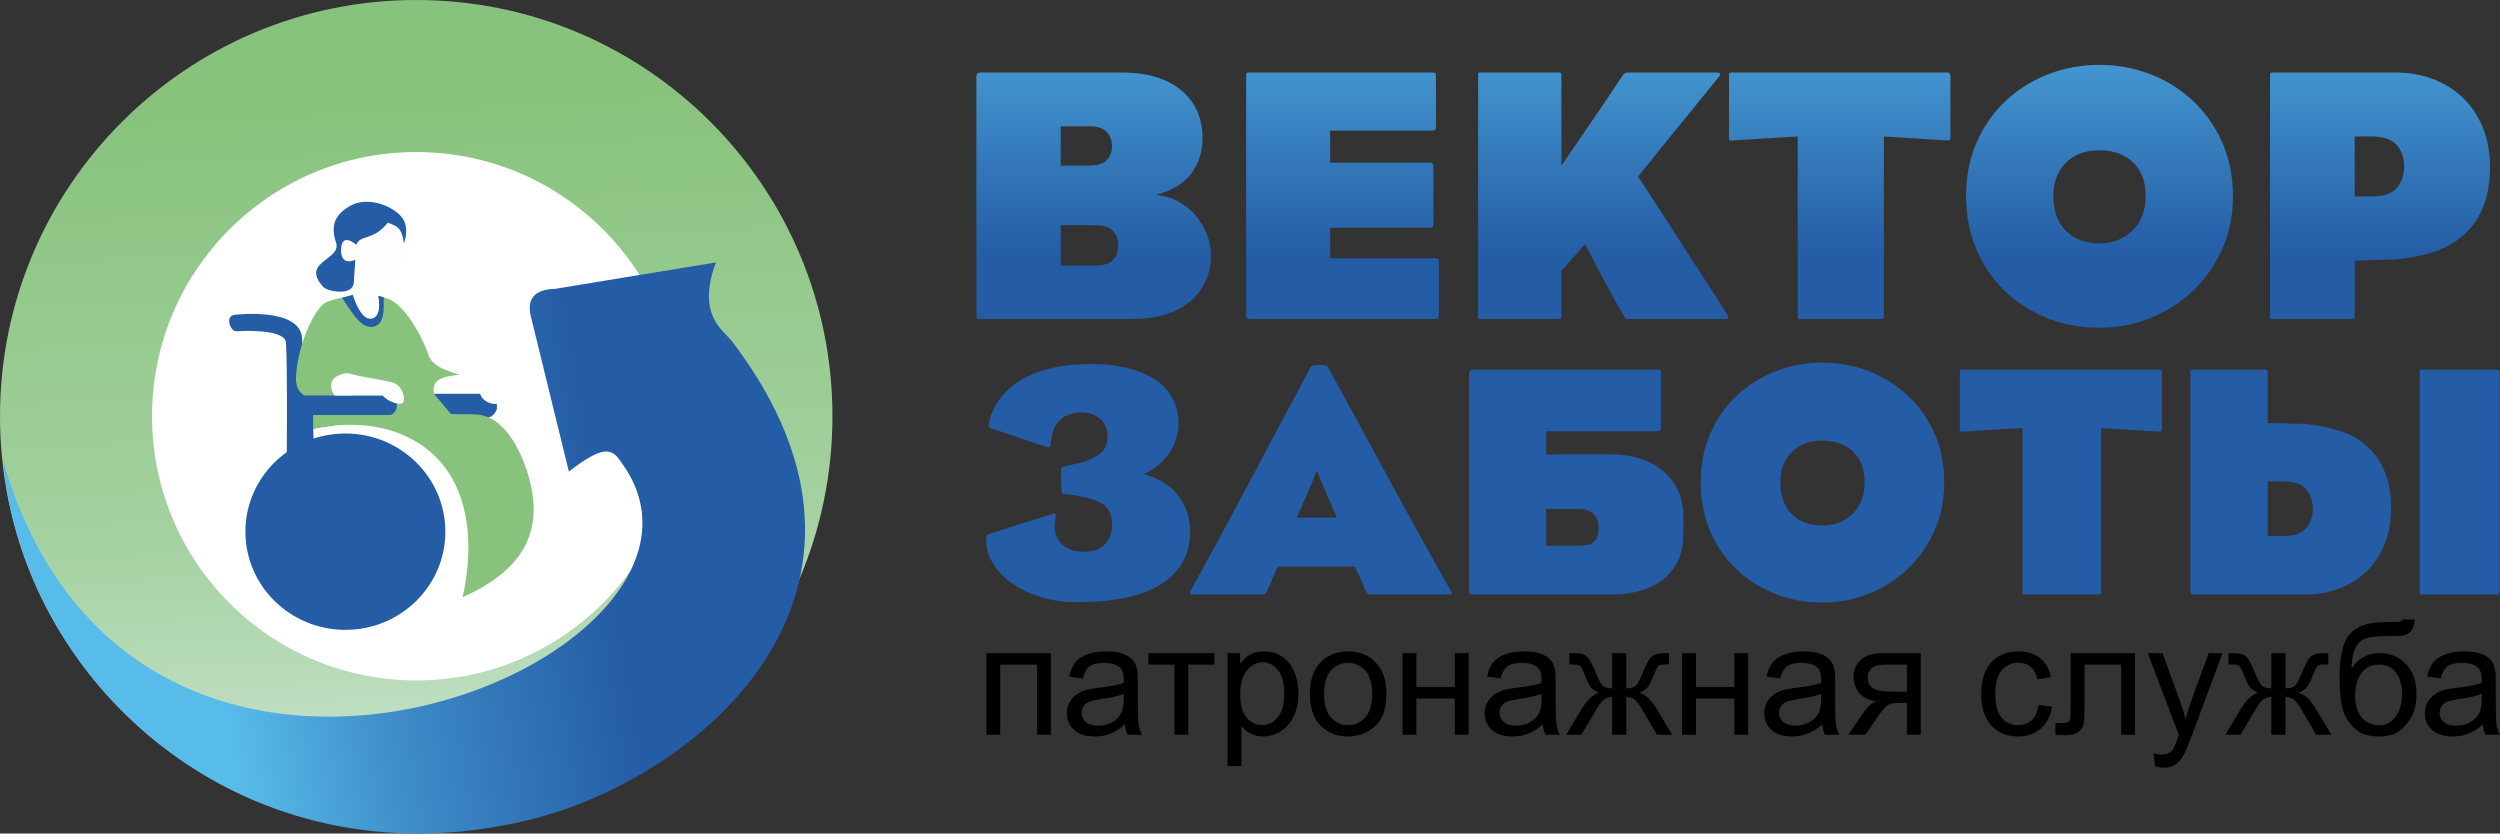 <?xml version="1.0" encoding="UTF-8"?> <svg xmlns:xlink="http://www.w3.org/1999/xlink" xmlns="http://www.w3.org/2000/svg" width="578.094px" height="192.74px" viewBox="0 0 578.094 192.74"><rect x="0" y="0" width="578.094" height="192.74" fill="#333333" stroke="none"/> <defs> <linearGradient gradientUnits="userSpaceOnUse" x1="87.354" y1="24.278" x2="94.441" y2="168.149" id="gradient_1"> <stop offset="0%" stop-color="#88C37D"></stop> <stop offset="67.059%" stop-color="#A4D1A0"></stop> <stop offset="100%" stop-color="#C0DFC3"></stop> </linearGradient> <linearGradient gradientUnits="userSpaceOnUse" x1="39.188" y1="85.038" x2="130.872" y2="69.916" id="gradient_2"> <stop offset="0%" stop-color="#58BCEB"></stop> <stop offset="41.177%" stop-color="#3E8CC8"></stop> <stop offset="100%" stop-color="#245CA5"></stop> </linearGradient> <linearGradient gradientUnits="userSpaceOnUse" x1="132.107" y1="44.297" x2="132.107" y2="-29.283" id="gradient_3"> <stop offset="0%" stop-color="#245CA5"></stop> <stop offset="100%" stop-color="#58BCEB"></stop> </linearGradient> </defs> <g id="logo-new"> <g id="Слой_x0020_1"> <g id="_2890309999104" transform="translate(0 -1.3709068E-06)"> <path d="M28.191 99.771C28.191 60.239 59.259 28.191 97.583 28.191C135.907 28.191 166.974 60.239 166.974 99.771C166.974 139.303 135.907 171.35 97.583 171.35C59.259 171.35 28.191 139.303 28.191 99.771Z" id="Овал" fill="#FFFFFF" fill-rule="evenodd" stroke="none"></path> <path d="M89.532 91.06L106.231 91.06L111.028 91.06C111.556 92.841 113.617 93.576 114.891 93.359L114.891 94.475C114.894 94.941 113.932 96.663 112.502 96.575L89.532 96.575L89.532 91.06L89.532 91.06Z" id="Фигура" fill="#245CA5" fill-rule="evenodd" stroke="none"></path> <path d="M69.327 89.916L74.986 93.493L77.166 98.406C74.314 98.666 72.434 99.135 72.424 99.181L72.518 101.607C72.705 101.537 75.01 100.924 78.255 100.861L81.004 107.055L71.391 108.556L68.502 108.478L69.327 89.916L69.327 89.916Z" id="Фигура" fill="#245CA5" fill-rule="evenodd" stroke="none"></path> <path d="M54.654 76.605C53.374 76.761 51.857 73.095 54.248 72.803C54.288 72.798 69.351 70.956 69.851 78.153C70.242 83.795 69.08 108.363 69.079 108.433C69.07 109.245 68.589 109.622 67.777 109.613C66.965 109.603 66.277 109.22 66.287 108.409C66.288 108.338 66.516 84.826 66.127 79.222C65.846 75.797 54.687 76.601 54.654 76.605L54.654 76.605Z" id="Фигура" fill="#245CA5" stroke="none"></path> <path d="M77.659 91.625C77.659 91.625 68.131 94.535 68.443 87.194C68.756 79.852 72.817 70.871 75.629 69.777C78.44 68.684 85.86 67.356 90.077 69.23C94.295 71.105 98.2 79.305 98.981 81.805C99.762 84.304 101.882 85.29 106.274 86.655C101.817 87.09 99.852 87.885 100.338 91.06L104.695 96.238L91.015 95.956L81.33 94.145L81.376 86.821C81.376 86.821 80.415 86.537 79.556 86.888C78.055 87.499 75.624 89.093 77.659 91.625L77.659 91.625Z" id="Фигура" fill="#88C37D" fill-rule="evenodd" stroke="none"></path> <path d="M84.337 49.744L78.791 55.523L78.948 59.819L81.916 63.177L81.551 68.172C81.551 68.172 83.868 75.986 86.602 74.736C89.335 73.487 87.122 67.384 87.356 66.291C87.59 65.197 91.678 66.223 92.303 63.411C92.928 60.6 93.82 54.139 93.585 52.656C93.351 51.172 93.351 51.172 93.351 51.172L90.897 48.65L87.305 48.26L84.337 49.744L84.337 49.744Z" id="Фигура" fill="#FEFEFE" fill-rule="evenodd" stroke="none"></path> <path d="M93.419 56.24C92.863 52.508 91.817 52.321 89.676 51.485C86.347 55.73 83.492 54.113 82.359 56.589C82.359 56.589 78.971 53.534 78.87 57.671C78.768 61.808 82.163 60.053 82.163 60.053L81.804 65.326C81.591 68.625 75.647 67.334 74.778 66.382C69.317 60.403 79.114 60.178 77.698 56.07C76.197 51.714 77.9 49.334 81.071 47.55C84.954 45.366 90.967 47.523 93.057 50.44C94.782 52.847 93.419 56.24 93.419 56.24L93.419 56.24Z" id="Фигура" fill="#245CA5" fill-rule="evenodd" stroke="none"></path> <path d="M72.427 95.837C72.427 95.837 72.348 97.601 72.449 99.816L72.424 99.181C72.446 99.077 82.279 96.751 91.134 99.797C107.964 105.588 110.376 122.791 106.974 138.103C118.368 133.005 126.398 125.056 122.335 110.506C120.308 103.251 116.145 96.099 110.095 95.841C107.649 95.737 104.389 95.73 91.774 95.89C86.613 95.956 80.313 95.632 72.427 95.837L72.427 95.837ZM72.605 101.58C73.087 104.876 74.734 108.332 78.05 108.409C84.299 108.555 91.094 109.18 91.094 109.18L88.066 144.176C92.683 138.106 100.601 131.249 101.432 125.929C102.812 117.093 99.478 109.204 90.296 103.784C82.545 99.21 73.628 101.285 72.605 101.58L72.605 101.58Z" id="Фигура" fill="#88C37D" fill-rule="evenodd" stroke="none"></path> <path d="M69.017 93.703C69.017 93.081 69.198 92.55 69.559 92.111C69.92 91.671 70.356 91.451 70.868 91.451L89.924 91.451C90.435 91.451 90.871 91.671 91.232 92.111C91.594 92.55 91.774 93.081 91.774 93.703C91.774 94.325 91.594 94.856 91.232 95.296C90.871 95.736 90.435 95.956 89.924 95.956L70.868 95.956C70.356 95.956 69.92 95.736 69.559 95.296C69.198 94.856 69.017 94.325 69.017 93.703L69.017 93.703Z" id="Прямоугольник" fill="#245CA5" fill-rule="evenodd" stroke="none"></path> <path d="M77.308 91.451L88.545 91.451C89.088 92.542 92.695 94.119 93.306 92.974C93.619 92.388 93.267 89.576 91.354 88.678C89.972 88.03 86.054 87.593 82.844 86.899C81.327 86.571 80.658 86.038 79.112 86.489C77.566 86.94 75.428 88.191 77.308 91.451L77.308 91.451Z" id="Фигура" fill="#FEFEFE" fill-rule="evenodd" stroke="none"></path> <path d="M81.551 68.172C81.555 68.191 83.359 74.312 86.008 73.663C88.105 73.149 87.745 69.884 87.455 68.382L88.739 68.765C88.744 71.458 89.036 75.196 86.081 75.608C83.84 75.59 82.612 74.311 79.093 68.842C79.877 68.607 80.676 68.421 81.551 68.172L81.551 68.172Z" id="Фигура" fill="#245CA5" stroke="none"></path> <path d="M56.748 122.945C56.748 110.407 67.098 100.243 79.866 100.243C92.633 100.243 102.984 110.407 102.984 122.945C102.984 135.482 92.633 145.646 79.866 145.646C67.098 145.646 56.748 135.482 56.748 122.945Z" id="Овал" fill="#245CA5" fill-rule="evenodd" stroke="none"></path> <path d="M96.247 7.8125e-06C122.823 7.8125e-06 146.884 10.773 164.303 28.191C181.721 45.609 192.494 69.671 192.494 96.247C192.494 122.823 181.721 146.884 164.303 164.303C146.884 181.721 122.823 192.494 96.247 192.494C69.671 192.494 45.609 181.721 28.191 164.303C10.773 146.884 0 122.823 0 96.247C0 69.671 10.773 45.609 28.191 28.191C45.609 10.773 69.671 0 96.247 0L96.247 7.8125e-06ZM139.445 53.049C128.391 41.995 113.118 35.157 96.247 35.157C79.376 35.157 64.103 41.995 53.049 53.049C41.995 64.103 35.157 79.376 35.157 96.247C35.157 113.118 41.995 128.391 53.049 139.445C64.103 150.499 79.376 157.337 96.247 157.337C113.118 157.337 128.391 150.499 139.445 139.445C150.499 128.391 157.337 113.118 157.337 96.247C157.337 79.376 150.499 64.103 139.445 53.049L139.445 53.049Z" id="Фигура" fill="url(#gradient_1)" fill-rule="evenodd" stroke="none"></path> <path d="M169.419 79.123C167.218 76.22 161.041 73.095 165.523 60.688L128.365 66.789C122.937 66.924 121.838 69.71 122.828 73.471L131.541 109.035C140.812 101.869 141.873 104.292 144.242 107.736C175.093 152.58 31.392 212.568 0.705 106.574C5.244 158.325 56.607 205.354 122.017 189.675C161.496 180.212 213.286 136.985 169.419 79.123L169.419 79.123Z" id="Фигура" fill="url(#gradient_2)" stroke="none"></path> </g> <g id="Группа" transform="translate(225.778 15)"> <path d="M54.228 43.971C54.228 46.269 53.793 48.343 52.925 50.192C52.056 52.042 50.837 53.597 49.268 54.859C47.698 56.12 45.792 57.087 43.551 57.759C41.308 58.432 38.814 58.768 36.068 58.768L0.925 58.768C0.476 58.768 0.21 58.712 0.126 58.6C0.042 58.488 0 58.151 0 57.591L0 2.606C0 2.046 0.364 1.766 1.093 1.766L33.63 1.766C39.459 1.766 44.027 3.125 47.334 5.843C50.641 8.562 52.294 12.303 52.294 17.067C52.294 20.15 51.411 22.854 49.646 25.18C47.88 27.506 45.148 29.146 41.449 30.099C43.298 30.211 45.008 30.687 46.577 31.528C48.147 32.368 49.492 33.434 50.613 34.723C51.733 36.012 52.616 37.469 53.261 39.095C53.906 40.72 54.228 42.345 54.228 43.971L54.228 43.971ZM31.36 18.833C31.36 17.488 30.953 16.38 30.141 15.512C29.328 14.643 27.969 14.209 26.063 14.209L19.505 14.209L19.505 23.288L26.063 23.288C27.969 23.288 29.328 22.868 30.141 22.027C30.953 21.187 31.36 20.122 31.36 18.833L31.36 18.833ZM32.789 41.701C32.789 40.244 32.355 39.108 31.486 38.296C30.617 37.483 29.258 37.077 27.408 37.077L19.505 37.077L19.505 46.409L27.408 46.409C29.37 46.409 30.757 45.989 31.57 45.148C32.383 44.307 32.789 43.158 32.789 41.701L32.789 41.701ZM106.942 57.591C106.942 58.095 106.9 58.417 106.816 58.558C106.732 58.698 106.466 58.768 106.018 58.768L63.392 58.768C62.943 58.768 62.663 58.698 62.551 58.558C62.439 58.417 62.383 58.095 62.383 57.591L62.383 2.606C62.383 2.214 62.411 1.976 62.467 1.892C62.523 1.808 62.803 1.766 63.308 1.766L105.261 1.766C105.709 1.766 105.989 1.822 106.102 1.934C106.214 2.046 106.27 2.382 106.27 2.943L106.27 14.04C106.27 14.489 106.214 14.797 106.102 14.965C105.99 15.134 105.709 15.218 105.261 15.218L81.804 15.218L81.804 22.616L104.672 22.616C105.12 22.616 105.401 22.686 105.513 22.826C105.625 22.966 105.681 23.288 105.681 23.793L105.681 36.572C105.681 37.021 105.625 37.315 105.513 37.455C105.401 37.595 105.12 37.665 104.672 37.665L81.804 37.665L81.804 44.727L106.018 44.727C106.466 44.727 106.732 44.77 106.816 44.854C106.9 44.938 106.942 45.26 106.942 45.82L106.942 57.591L106.942 57.591ZM173.529 57.591C173.865 58.095 173.963 58.417 173.823 58.558C173.683 58.698 173.389 58.768 172.94 58.768L150.829 58.768C150.38 58.768 150.128 58.712 150.072 58.6C150.016 58.488 149.848 58.207 149.567 57.759C148.783 56.47 147.9 54.915 146.919 53.093C145.938 51.271 144.971 49.492 144.019 47.754C142.954 45.736 141.861 43.635 140.74 41.449L135.275 47.67L135.275 58.011C135.275 58.348 135.233 58.558 135.149 58.642C135.065 58.726 134.827 58.768 134.434 58.768L116.863 58.768C116.414 58.768 116.162 58.754 116.106 58.726C116.05 58.698 116.022 58.46 116.022 58.011L116.022 2.522C116.022 2.074 116.05 1.836 116.106 1.808C116.162 1.78 116.414 1.766 116.863 1.766L134.434 1.766C134.826 1.766 135.065 1.808 135.149 1.892C135.233 1.976 135.275 2.186 135.275 2.522L135.275 23.288C137.013 20.767 138.75 18.244 140.488 15.722C141.945 13.592 143.5 11.308 145.154 8.87C146.807 6.432 148.278 4.232 149.567 2.27C149.848 1.934 150.212 1.766 150.661 1.766L171.091 1.766C172.043 1.766 172.239 2.102 171.679 2.775C170.11 4.736 168.26 7.02 166.13 9.627C164 12.233 161.954 14.741 159.993 17.151C157.751 19.954 155.425 22.84 153.015 25.811C155.817 30.127 158.507 34.274 161.086 38.254C162.151 39.935 163.272 41.673 164.449 43.467C165.626 45.26 166.761 47.012 167.854 48.721C168.947 50.431 169.984 52.042 170.965 53.555C171.945 55.069 172.8 56.414 173.529 57.591L173.529 57.591ZM225.234 16.899C225.234 17.291 225.038 17.488 224.646 17.488L209.849 16.563L209.849 58.011C209.849 58.348 209.806 58.558 209.722 58.642C209.638 58.726 209.4 58.768 209.008 58.768L190.764 58.768C190.315 58.768 190.063 58.754 190.007 58.726C189.951 58.698 189.923 58.46 189.923 58.011L189.923 16.563L174.621 17.488C174.341 17.488 174.173 17.459 174.117 17.403C174.061 17.347 174.033 17.179 174.033 16.899L174.033 2.606C174.033 2.27 174.061 2.046 174.117 1.934C174.173 1.822 174.369 1.766 174.705 1.766L224.561 1.766C225.01 1.766 225.234 2.046 225.234 2.606L225.234 16.899L225.234 16.899ZM290.56 30.435C290.56 34.919 289.719 39.011 288.038 42.71C286.356 46.409 284.1 49.604 281.27 52.294C278.439 54.984 275.16 57.072 271.433 58.558C267.706 60.043 263.796 60.785 259.705 60.785C255.221 60.785 251.087 60.001 247.304 58.432C243.52 56.862 240.256 54.718 237.509 52C234.763 49.281 232.633 46.073 231.119 42.373C229.606 38.674 228.849 34.667 228.849 30.351C228.849 25.811 229.662 21.677 231.288 17.95C232.913 14.223 235.141 11.028 237.971 8.366C240.802 5.703 244.081 3.643 247.808 2.186C251.535 0.729 255.501 0 259.705 0C263.74 0 267.608 0.701 271.307 2.102C275.006 3.503 278.285 5.521 281.144 8.155C284.002 10.79 286.286 13.984 287.996 17.74C289.705 21.495 290.56 25.727 290.56 30.435L290.56 30.435ZM270.382 30.267C270.382 27.016 269.415 24.452 267.481 22.574C265.548 20.696 262.956 19.758 259.705 19.758C256.398 19.758 253.791 20.738 251.886 22.7C249.98 24.662 249.027 27.184 249.027 30.267C249.027 33.798 250.008 36.516 251.97 38.422C253.932 40.328 256.51 41.28 259.705 41.28C262.731 41.28 265.268 40.3 267.313 38.338C269.359 36.376 270.382 33.686 270.382 30.267L270.382 30.267ZM350 23.625C350 27.1 349.51 30.084 348.529 32.579C347.548 35.073 346.161 37.189 344.367 38.926C342.574 40.664 340.388 42.009 337.81 42.962C335.231 43.915 332.316 44.559 329.066 44.896C328.393 45.008 327.468 45.064 326.291 45.064C325.114 45.064 323.965 45.092 322.844 45.148C321.499 45.204 320.126 45.232 318.724 45.232L318.724 58.011C318.724 58.348 318.682 58.558 318.598 58.642C318.514 58.726 318.276 58.768 317.884 58.768L299.976 58.768C299.527 58.768 299.275 58.754 299.219 58.726C299.163 58.698 299.135 58.46 299.135 58.011L299.135 2.522C299.135 2.074 299.219 1.836 299.387 1.808C299.555 1.78 299.752 1.766 299.976 1.766L327.973 1.766C331.336 1.766 334.362 2.298 337.052 3.363C339.743 4.428 342.055 5.927 343.989 7.861C345.922 9.795 347.408 12.093 348.445 14.755C349.482 17.418 350 20.374 350 23.625L350 23.625ZM330.159 23.541C330.159 21.523 329.584 19.856 328.435 18.538C327.286 17.221 325.338 16.563 322.592 16.563L318.724 16.563L318.724 30.435L322.76 30.435C325.451 30.435 327.356 29.762 328.477 28.417C329.598 27.072 330.159 25.447 330.159 23.541L330.159 23.541Z" id="Фигура" fill="url(#gradient_3)" fill-rule="evenodd" stroke="none"></path> <path d="M49.43 107.907C49.43 113.124 47.244 117.151 42.871 119.99C38.498 122.828 31.939 124.247 23.194 124.247C20.279 124.247 17.556 123.863 15.024 123.096C12.492 122.329 10.281 121.294 8.388 119.99C6.496 118.686 5 117.151 3.901 115.387C2.801 113.622 2.251 111.769 2.251 109.825C2.251 109.058 2.456 108.623 2.865 108.521C5.166 107.754 7.621 106.961 10.229 106.143C12.838 105.325 15.293 104.557 17.594 103.841C17.952 103.739 18.182 103.752 18.284 103.88C18.387 104.007 18.387 104.327 18.284 104.838C17.824 107.293 18.22 109.198 19.473 110.554C20.727 111.909 22.504 112.587 24.805 112.587C27.004 112.587 28.654 111.999 29.753 110.822C30.853 109.646 31.402 108.163 31.402 106.373C31.402 103.765 30.392 102 28.372 101.08C26.352 100.159 23.501 99.52 19.818 99.162C19.665 99.162 19.588 97.397 19.588 93.869C19.588 93.408 19.665 93.127 19.818 93.025C20.841 92.718 21.966 92.449 23.194 92.219C24.421 91.989 25.662 91.567 26.914 90.954C28.168 90.34 29.05 89.649 29.561 88.882C30.073 88.115 30.328 87.118 30.328 85.89C30.328 84.151 29.74 82.796 28.564 81.825C27.388 80.853 26.007 80.367 24.421 80.367C22.478 80.367 20.892 80.853 19.665 81.825C18.438 82.796 17.671 84.254 17.364 86.197C17.262 87.016 17.172 87.616 17.095 88C17.019 88.384 16.852 88.524 16.597 88.422C15.829 88.217 14.883 87.923 13.758 87.54C12.633 87.156 11.457 86.76 10.229 86.35C9.002 85.942 7.8 85.532 6.624 85.123C5.448 84.714 4.425 84.382 3.555 84.126C2.942 83.921 2.712 83.512 2.865 82.898C3.376 80.597 4.322 78.577 5.703 76.838C7.084 75.099 8.798 73.667 10.843 72.542C12.889 71.417 15.229 70.573 17.862 70.011C20.496 69.448 23.347 69.167 26.416 69.167C29.433 69.167 32.195 69.461 34.701 70.049C37.207 70.637 39.355 71.507 41.145 72.657C42.935 73.808 44.316 75.253 45.287 76.992C46.259 78.731 46.745 80.725 46.745 82.975C46.745 84.203 46.541 85.417 46.131 86.619C45.722 87.821 45.16 88.933 44.444 89.956C43.728 90.979 42.871 91.9 41.874 92.718C40.877 93.536 39.815 94.15 38.69 94.559C42.526 95.735 45.275 97.525 46.937 99.929C48.599 102.333 49.43 104.992 49.43 107.907L49.43 107.907ZM109.574 121.409C109.829 121.971 109.944 122.291 109.919 122.368C109.893 122.444 109.676 122.483 109.267 122.483L91.239 122.483C90.779 122.483 90.421 122.278 90.165 121.869C89.705 120.846 89.27 119.862 88.861 118.915C88.452 117.969 88.017 117.01 87.557 116.039L69.683 116.039C69.171 117.113 68.749 118.084 68.417 118.954C68.084 119.823 67.688 120.718 67.228 121.639C67.023 121.997 66.857 122.227 66.729 122.329C66.601 122.432 66.256 122.483 65.693 122.483L49.967 122.483C49.354 122.483 49.251 122.125 49.66 121.409C51.962 117.215 54.327 112.868 56.756 108.367C59.185 103.867 61.589 99.379 63.967 94.904C66.345 90.429 68.673 86.056 70.948 81.786C73.224 77.516 75.359 73.514 77.354 69.78C77.456 69.627 77.686 69.525 78.044 69.474C78.402 69.422 78.786 69.397 79.195 69.397C79.655 69.397 80.077 69.41 80.461 69.435C80.844 69.461 81.087 69.55 81.189 69.704C85.69 77.886 90.344 86.427 95.152 95.326C99.959 104.225 104.766 112.919 109.574 121.409L109.574 121.409ZM83.338 104.685C82.98 103.816 82.596 102.921 82.187 102C81.829 101.233 81.458 100.389 81.075 99.469C80.691 98.548 80.32 97.679 79.962 96.86C79.757 96.451 79.591 96.055 79.463 95.671C79.336 95.288 79.22 94.968 79.118 94.712C78.965 94.406 78.837 94.099 78.735 93.792C78.632 94.099 78.505 94.406 78.351 94.712C78.249 94.968 78.121 95.288 77.968 95.671C77.814 96.055 77.661 96.451 77.507 96.86C77.149 97.73 76.779 98.612 76.395 99.507C76.011 100.402 75.641 101.233 75.283 102C74.874 102.921 74.464 103.816 74.055 104.685L83.338 104.685L83.338 104.685ZM143.864 106.91C143.864 105.58 143.468 104.544 142.675 103.803C141.882 103.061 140.642 102.691 138.955 102.691L131.744 102.691L131.744 111.206L138.955 111.206C140.745 111.206 141.946 110.963 142.56 110.477C143.174 109.991 143.545 109.441 143.673 108.828C143.801 108.214 143.864 107.575 143.864 106.91L143.864 106.91ZM157.366 70.471C157.775 70.471 158.031 70.509 158.133 70.586C158.235 70.663 158.287 70.854 158.287 71.162L158.287 83.972C158.287 84.484 157.954 84.74 157.289 84.74L131.744 84.74L131.744 90.11L133.661 90.11L133.661 90.033L146.166 90.033C151.485 90.033 155.704 91.337 158.823 93.945C161.943 96.553 163.503 100.134 163.503 104.685C163.503 105.964 163.478 107.396 163.426 108.981C163.426 111.078 163.03 112.97 162.237 114.658C161.444 116.346 160.332 117.765 158.9 118.915C157.468 120.066 155.73 120.948 153.684 121.562C151.638 122.176 149.362 122.483 146.856 122.483L114.79 122.483C114.381 122.483 114.138 122.432 114.061 122.329C113.984 122.227 113.946 121.92 113.946 121.409L113.946 71.238C113.946 70.88 114.099 70.65 114.406 70.548C114.304 70.548 114.253 70.522 114.253 70.471L157.366 70.471L157.366 70.471ZM223.8 96.63C223.8 100.722 223.033 104.455 221.498 107.83C219.964 111.206 217.906 114.121 215.323 116.576C212.74 119.031 209.748 120.936 206.348 122.291C202.946 123.646 199.379 124.324 195.646 124.324C191.555 124.324 187.783 123.608 184.331 122.176C180.879 120.744 177.9 118.787 175.394 116.307C172.888 113.827 170.944 110.899 169.563 107.524C168.183 104.148 167.492 100.492 167.492 96.553C167.492 92.411 168.234 88.639 169.717 85.238C171.2 81.837 173.233 78.922 175.815 76.493C178.398 74.064 181.39 72.184 184.791 70.854C188.192 69.525 191.81 68.86 195.646 68.86C199.328 68.86 202.857 69.499 206.233 70.778C209.608 72.056 212.6 73.898 215.208 76.301C217.816 78.705 219.9 81.62 221.46 85.046C223.02 88.473 223.8 92.334 223.8 96.63L223.8 96.63ZM205.389 96.477C205.389 93.511 204.507 91.171 202.742 89.457C200.978 87.744 198.612 86.888 195.646 86.888C192.629 86.888 190.251 87.783 188.512 89.573C186.773 91.362 185.903 93.664 185.903 96.477C185.903 99.699 186.798 102.179 188.589 103.918C190.379 105.657 192.731 106.526 195.646 106.526C198.408 106.526 200.722 105.631 202.589 103.841C204.455 102.051 205.389 99.597 205.389 96.477L205.389 96.477ZM274.124 84.279C274.124 84.638 273.945 84.817 273.587 84.817L260.085 83.972L260.085 121.792C260.085 122.099 260.047 122.291 259.97 122.368C259.894 122.444 259.676 122.483 259.318 122.483L242.671 122.483C242.262 122.483 242.032 122.47 241.981 122.444C241.93 122.419 241.904 122.201 241.904 121.792L241.904 83.972L227.942 84.817C227.687 84.817 227.533 84.791 227.482 84.74C227.431 84.689 227.405 84.535 227.405 84.279L227.405 71.238C227.405 70.931 227.431 70.727 227.482 70.624C227.533 70.522 227.712 70.471 228.019 70.471L273.51 70.471C273.919 70.471 274.124 70.727 274.124 71.238L274.124 84.279L274.124 84.279ZM327.133 102.537C327.133 105.504 326.66 108.201 325.714 110.63C324.768 113.06 323.413 115.157 321.648 116.921C319.884 118.686 317.774 120.054 315.319 121.025C312.864 121.997 310.103 122.483 307.034 122.483L281.488 122.483C281.284 122.483 281.105 122.47 280.951 122.444C280.798 122.419 280.721 122.201 280.721 121.792L280.721 71.162C280.721 70.752 280.747 70.535 280.798 70.509C280.849 70.484 281.079 70.471 281.488 70.471L297.829 70.471C298.187 70.471 298.404 70.509 298.481 70.586C298.557 70.663 298.596 70.854 298.596 71.162L298.596 82.822C299.874 82.822 301.127 82.847 302.354 82.898C303.378 82.95 304.426 82.975 305.5 82.975C306.574 82.975 307.418 83.026 308.031 83.129C310.998 83.435 313.657 84.024 316.009 84.893C318.362 85.763 320.357 86.99 321.993 88.575C323.63 90.161 324.896 92.091 325.791 94.367C326.686 96.643 327.133 99.366 327.133 102.537L327.133 102.537ZM309.029 102.614C309.029 100.875 308.517 99.392 307.494 98.165C306.472 96.937 304.733 96.323 302.278 96.323L298.596 96.323L298.596 108.981L302.124 108.981C304.631 108.981 306.408 108.38 307.456 107.178C308.504 105.977 309.029 104.455 309.029 102.614L309.029 102.614ZM352.251 121.792C352.251 122.092 352.213 122.291 352.136 122.368C352.06 122.444 351.839 122.483 351.484 122.483L334.53 122.483C334.125 122.483 333.889 122.468 333.84 122.444C333.79 122.42 333.763 122.201 333.763 121.792L333.763 71.162C333.763 70.752 333.789 70.535 333.84 70.509C333.891 70.484 334.121 70.471 334.53 70.471L351.484 70.471C351.842 70.471 352.06 70.509 352.136 70.586C352.213 70.663 352.251 70.858 352.251 71.162L352.251 121.792L352.251 121.792Z" id="Фигура" fill="#245CA5" fill-rule="evenodd" stroke="none"></path> <path d="M2.316 136.022L17.227 136.022L17.227 154.897L14.026 154.897L14.026 138.676L5.516 138.676L5.516 154.897L2.316 154.897L2.316 136.022L2.316 136.022ZM34.339 152.533C33.15 153.545 32.005 154.254 30.908 154.672C29.811 155.091 28.634 155.297 27.374 155.297C25.301 155.297 23.706 154.794 22.591 153.782C21.476 152.775 20.918 151.484 20.918 149.914C20.918 148.993 21.131 148.15 21.549 147.387C21.973 146.623 22.524 146.017 23.204 145.556C23.888 145.095 24.652 144.744 25.507 144.508C26.137 144.344 27.089 144.186 28.356 144.029C30.938 143.726 32.847 143.356 34.066 142.931C34.078 142.495 34.084 142.216 34.084 142.101C34.084 140.804 33.781 139.888 33.175 139.355C32.356 138.634 31.138 138.276 29.526 138.276C28.016 138.276 26.901 138.543 26.186 139.07C25.465 139.598 24.937 140.531 24.591 141.877L21.464 141.44C21.749 140.101 22.216 139.016 22.87 138.191C23.525 137.367 24.47 136.737 25.707 136.288C26.937 135.846 28.374 135.621 29.998 135.621C31.611 135.621 32.926 135.809 33.938 136.191C34.944 136.573 35.69 137.046 36.163 137.622C36.636 138.198 36.969 138.925 37.163 139.804C37.266 140.349 37.321 141.331 37.321 142.744L37.321 146.987C37.321 149.951 37.387 151.823 37.521 152.618C37.648 153.412 37.915 154.169 38.303 154.897L34.957 154.897C34.636 154.224 34.429 153.436 34.339 152.533L34.339 152.533ZM34.084 145.441C32.92 145.914 31.174 146.314 28.847 146.641C27.525 146.829 26.592 147.041 26.047 147.277C25.501 147.514 25.083 147.859 24.786 148.308C24.488 148.762 24.337 149.266 24.337 149.823C24.337 150.666 24.658 151.375 25.307 151.939C25.955 152.503 26.901 152.787 28.144 152.787C29.374 152.787 30.471 152.521 31.435 151.981C32.393 151.448 33.102 150.714 33.55 149.787C33.896 149.066 34.066 148.005 34.066 146.605L34.084 145.441L34.084 145.441ZM39.764 136.022L55.038 136.022L55.038 138.676L49.001 138.676L49.001 154.897L45.8 154.897L45.8 138.676L39.764 138.676L39.764 136.022L39.764 136.022ZM58.093 162.134L58.093 136.022L61.003 136.022L61.003 138.501C61.688 137.543 62.463 136.822 63.33 136.343C64.191 135.864 65.239 135.621 66.47 135.621C68.082 135.621 69.501 136.034 70.731 136.864C71.962 137.688 72.889 138.858 73.519 140.362C74.144 141.871 74.459 143.519 74.459 145.32C74.459 147.241 74.113 148.975 73.423 150.521C72.731 152.06 71.725 153.242 70.404 154.066C69.088 154.885 67.7 155.297 66.246 155.297C65.179 155.297 64.221 155.073 63.379 154.624C62.53 154.175 61.839 153.612 61.293 152.927L61.293 162.134L58.093 162.134L58.093 162.134ZM61.003 145.574C61.003 147.993 61.493 149.781 62.469 150.939C63.452 152.096 64.639 152.678 66.034 152.678C67.452 152.678 68.664 152.078 69.67 150.878C70.683 149.678 71.186 147.823 71.186 145.308C71.186 142.907 70.695 141.113 69.707 139.919C68.719 138.725 67.543 138.131 66.173 138.131C64.815 138.131 63.615 138.767 62.572 140.034C61.524 141.307 61.003 143.15 61.003 145.574L61.003 145.574ZM77.12 145.459C77.12 141.974 78.09 139.392 80.035 137.713C81.654 136.319 83.636 135.621 85.97 135.621C88.558 135.621 90.679 136.47 92.328 138.167C93.971 139.858 94.795 142.204 94.795 145.193C94.795 147.617 94.431 149.52 93.704 150.908C92.977 152.297 91.916 153.375 90.522 154.145C89.134 154.915 87.612 155.297 85.97 155.297C83.327 155.297 81.193 154.454 79.563 152.763C77.932 151.072 77.12 148.635 77.12 145.459L77.12 145.459ZM80.393 145.465C80.393 147.877 80.92 149.684 81.975 150.878C83.036 152.078 84.363 152.678 85.97 152.678C87.558 152.678 88.879 152.078 89.94 150.872C90.995 149.666 91.522 147.829 91.522 145.362C91.522 143.034 90.989 141.271 89.928 140.077C88.867 138.876 87.545 138.276 85.97 138.276C84.363 138.276 83.036 138.87 81.975 140.065C80.92 141.259 80.393 143.059 80.393 145.465L80.393 145.465ZM98.547 136.022L101.747 136.022L101.747 143.877L110.621 143.877L110.621 136.022L113.822 136.022L113.822 154.897L110.621 154.897L110.621 146.532L101.747 146.532L101.747 154.897L98.547 154.897L98.547 136.022L98.547 136.022ZM130.958 152.533C129.77 153.545 128.624 154.254 127.527 154.672C126.43 155.091 125.254 155.297 123.993 155.297C121.92 155.297 120.326 154.794 119.21 153.782C118.095 152.775 117.538 151.484 117.538 149.914C117.538 148.993 117.75 148.15 118.168 147.387C118.592 146.623 119.144 146.017 119.823 145.556C120.508 145.095 121.271 144.744 122.126 144.508C122.756 144.344 123.708 144.186 124.975 144.029C127.557 143.726 129.466 143.356 130.685 142.931C130.697 142.495 130.703 142.216 130.703 142.101C130.703 140.804 130.4 139.888 129.794 139.355C128.975 138.634 127.757 138.276 126.145 138.276C124.635 138.276 123.52 138.543 122.805 139.07C122.084 139.598 121.556 140.531 121.211 141.877L118.083 141.44C118.368 140.101 118.835 139.016 119.489 138.191C120.144 137.367 121.089 136.737 122.326 136.288C123.557 135.846 124.993 135.621 126.618 135.621C128.23 135.621 129.545 135.809 130.557 136.191C131.564 136.573 132.309 137.046 132.782 137.622C133.255 138.198 133.588 138.925 133.782 139.804C133.885 140.349 133.94 141.331 133.94 142.744L133.94 146.987C133.94 149.951 134.006 151.823 134.14 152.618C134.267 153.412 134.534 154.169 134.922 154.897L131.576 154.897C131.255 154.224 131.049 153.436 130.958 152.533L130.958 152.533ZM130.703 145.441C129.539 145.914 127.794 146.314 125.466 146.641C124.145 146.829 123.211 147.041 122.666 147.277C122.12 147.514 121.702 147.859 121.405 148.308C121.108 148.762 120.956 149.266 120.956 149.823C120.956 150.666 121.277 151.375 121.926 151.939C122.575 152.503 123.52 152.787 124.763 152.787C125.993 152.787 127.09 152.521 128.054 151.981C129.012 151.448 129.721 150.714 130.17 149.787C130.515 149.066 130.685 148.005 130.685 146.605L130.703 145.441L130.703 145.441ZM150.275 136.022L150.275 144.168C151.306 144.168 152.033 143.974 152.451 143.592C152.87 143.204 153.47 142.071 154.246 140.18C154.973 138.385 155.634 137.246 156.228 136.749C156.81 136.264 157.731 136.022 158.998 136.022L160.168 136.022L160.168 138.658L159.301 138.64C158.446 138.64 157.907 138.767 157.671 139.016C157.422 139.276 157.04 140.052 156.531 141.343C156.058 142.58 155.622 143.429 155.222 143.907C154.822 144.38 154.191 144.811 153.343 145.205C154.725 145.574 156.07 146.853 157.386 149.047L160.895 154.897L157.379 154.897L153.961 149.054C153.264 147.865 152.651 147.09 152.136 146.72C151.615 146.35 150.997 146.168 150.275 146.168L150.275 154.897L147.002 154.897L147.002 146.168C146.293 146.168 145.681 146.35 145.166 146.714C144.644 147.077 144.038 147.859 143.347 149.059L139.898 154.897L136.383 154.897L139.88 149.047C141.208 146.853 142.565 145.574 143.947 145.205C143.002 144.768 142.335 144.289 141.959 143.774C141.577 143.259 141.013 142.028 140.256 140.083C139.995 139.428 139.716 139.028 139.419 138.883C139.11 138.731 138.656 138.658 138.049 138.658C137.898 138.658 137.583 138.664 137.11 138.676L137.11 136.022L137.552 136.022C138.789 136.022 139.656 136.094 140.159 136.246C140.662 136.391 141.111 136.706 141.511 137.185C141.905 137.664 142.42 138.658 143.05 140.18C143.82 142.04 144.414 143.168 144.826 143.568C145.238 143.968 145.966 144.168 147.002 144.168L147.002 136.022L150.276 136.022L150.275 136.022ZM163.186 136.022L166.387 136.022L166.387 143.877L175.261 143.877L175.261 136.022L178.461 136.022L178.461 154.897L175.261 154.897L175.261 146.532L166.387 146.532L166.387 154.897L163.186 154.897L163.186 136.022L163.186 136.022ZM195.597 152.533C194.409 153.545 193.263 154.254 192.166 154.672C191.069 155.091 189.893 155.297 188.632 155.297C186.559 155.297 184.965 154.794 183.85 153.782C182.734 152.775 182.177 151.484 182.177 149.914C182.177 148.993 182.389 148.15 182.807 147.387C183.231 146.623 183.783 146.017 184.462 145.556C185.147 145.095 185.91 144.744 186.765 144.508C187.395 144.344 188.347 144.186 189.614 144.029C192.196 143.726 194.106 143.356 195.324 142.931C195.336 142.495 195.342 142.216 195.342 142.101C195.342 140.804 195.039 139.888 194.433 139.355C193.614 138.634 192.396 138.276 190.784 138.276C189.274 138.276 188.159 138.543 187.444 139.07C186.723 139.598 186.195 140.531 185.85 141.877L182.722 141.44C183.007 140.101 183.474 139.016 184.128 138.191C184.783 137.367 185.728 136.737 186.965 136.288C188.196 135.846 189.632 135.621 191.257 135.621C192.869 135.621 194.184 135.809 195.196 136.191C196.203 136.573 196.948 137.046 197.421 137.622C197.894 138.198 198.227 138.925 198.421 139.804C198.524 140.349 198.579 141.331 198.579 142.744L198.579 146.987C198.579 149.951 198.645 151.823 198.779 152.618C198.906 153.412 199.173 154.169 199.561 154.897L196.215 154.897C195.894 154.224 195.688 153.436 195.597 152.533L195.597 152.533ZM195.342 145.441C194.178 145.914 192.433 146.314 190.105 146.641C188.784 146.829 187.85 147.041 187.305 147.277C186.759 147.514 186.341 147.859 186.044 148.308C185.747 148.762 185.595 149.266 185.595 149.823C185.595 150.666 185.917 151.375 186.565 151.939C187.214 152.503 188.159 152.787 189.402 152.787C190.632 152.787 191.73 152.521 192.693 151.981C193.651 151.448 194.36 150.714 194.809 149.787C195.154 149.066 195.324 148.005 195.324 146.605L195.342 145.441L195.342 145.441ZM218.369 136.022L218.369 154.897L215.169 154.897L215.169 147.55L213.326 147.55C212.205 147.55 211.369 147.696 210.817 147.993C210.265 148.29 209.459 149.217 208.398 150.787L205.586 154.897L201.622 154.897L205.077 149.829C206.131 148.278 207.186 147.405 208.235 147.205C206.41 146.956 205.052 146.295 204.168 145.229C203.283 144.162 202.84 142.931 202.84 141.544C202.84 139.901 203.416 138.573 204.574 137.555C205.731 136.531 207.411 136.022 209.605 136.022L218.369 136.022L218.369 136.022ZM215.169 138.676L210.623 138.676C208.72 138.676 207.489 138.973 206.938 139.567C206.386 140.161 206.113 140.858 206.113 141.652C206.113 142.78 206.519 143.611 207.332 144.138C208.138 144.665 209.575 144.932 211.635 144.932L215.169 144.932L215.169 138.676L215.169 138.676ZM245.622 147.987L248.749 148.423C248.404 150.575 247.531 152.254 246.119 153.472C244.706 154.691 242.967 155.297 240.912 155.297C238.336 155.297 236.263 154.454 234.699 152.769C233.129 151.084 232.347 148.672 232.347 145.532C232.347 143.495 232.686 141.719 233.359 140.192C234.032 138.67 235.057 137.525 236.439 136.767C237.814 136.003 239.312 135.621 240.936 135.621C242.979 135.621 244.658 136.137 245.955 137.173C247.258 138.21 248.095 139.683 248.459 141.586L245.367 142.059C245.07 140.792 244.549 139.84 243.791 139.198C243.039 138.561 242.13 138.24 241.063 138.24C239.451 138.24 238.142 138.816 237.13 139.967C236.124 141.125 235.62 142.944 235.62 145.441C235.62 147.975 236.105 149.811 237.075 150.957C238.051 152.103 239.318 152.678 240.876 152.678C242.137 152.678 243.185 152.296 244.021 151.527C244.864 150.763 245.398 149.581 245.622 147.987L245.622 147.987ZM253.041 136.022L267.916 136.022L267.916 154.879L264.715 154.879L264.715 138.676L256.241 138.676L256.241 148.065C256.241 150.254 256.169 151.696 256.029 152.4C255.884 153.097 255.496 153.703 254.859 154.224C254.217 154.745 253.295 155.006 252.089 155.006C251.344 155.006 250.483 154.957 249.513 154.867L249.513 152.205L250.913 152.205C251.574 152.205 252.047 152.139 252.332 152C252.617 151.866 252.805 151.648 252.902 151.351C252.992 151.054 253.041 150.09 253.041 148.459L253.041 136.022L253.041 136.022ZM272.552 162.152L272.189 159.194C272.892 159.382 273.498 159.479 274.019 159.479C274.735 159.479 275.305 159.358 275.729 159.122C276.159 158.885 276.511 158.552 276.784 158.128C276.984 157.806 277.311 157.012 277.759 155.739C277.82 155.564 277.911 155.303 278.044 154.957L270.88 136.022L274.298 136.022L278.239 146.92C278.754 148.296 279.208 149.751 279.614 151.278C279.984 149.841 280.421 148.423 280.93 147.029L284.954 136.022L288.149 136.022L281.015 155.224C280.245 157.291 279.644 158.71 279.214 159.492C278.644 160.54 277.99 161.31 277.257 161.801C276.517 162.292 275.638 162.534 274.62 162.534C274.001 162.534 273.311 162.407 272.553 162.152L272.552 162.152ZM302.708 136.022L302.708 144.168C303.739 144.168 304.466 143.974 304.884 143.592C305.303 143.204 305.903 142.071 306.679 140.18C307.406 138.385 308.067 137.246 308.661 136.749C309.243 136.264 310.164 136.022 311.431 136.022L312.601 136.022L312.601 138.658L311.734 138.64C310.879 138.64 310.34 138.767 310.103 139.016C309.855 139.276 309.473 140.052 308.964 141.343C308.491 142.58 308.055 143.429 307.654 143.907C307.254 144.38 306.624 144.811 305.775 145.205C307.158 145.574 308.503 146.853 309.818 149.047L313.328 154.897L309.812 154.897L306.394 149.054C305.697 147.865 305.084 147.09 304.569 146.72C304.048 146.35 303.43 146.168 302.708 146.168L302.708 154.897L299.435 154.897L299.435 146.168C298.726 146.168 298.114 146.35 297.599 146.714C297.077 147.077 296.471 147.859 295.78 149.059L292.331 154.897L288.816 154.897L292.313 149.047C293.641 146.853 294.998 145.574 296.38 145.205C295.435 144.768 294.768 144.289 294.392 143.774C294.01 143.259 293.446 142.028 292.689 140.083C292.428 139.428 292.149 139.028 291.852 138.883C291.543 138.731 291.088 138.658 290.482 138.658C290.331 138.658 290.016 138.664 289.543 138.676L289.543 136.022L289.985 136.022C291.222 136.022 292.089 136.094 292.592 136.246C293.095 136.391 293.544 136.706 293.944 137.185C294.337 137.664 294.853 138.658 295.483 140.18C296.253 142.04 296.847 143.168 297.259 143.568C297.671 143.968 298.399 144.168 299.435 144.168L299.435 136.022L302.708 136.022L302.708 136.022ZM329.773 128.239L332.61 128.275C332.482 129.542 332.198 130.427 331.767 130.924C331.337 131.421 330.785 131.736 330.106 131.881C329.427 132.021 328.094 132.094 326.112 132.094C323.481 132.094 321.687 132.348 320.729 132.857C319.778 133.367 319.086 134.179 318.668 135.294C318.25 136.416 318.02 137.852 317.971 139.616C318.778 138.416 319.717 137.519 320.796 136.919C321.869 136.319 323.087 136.022 324.433 136.022C326.906 136.022 328.955 136.87 330.579 138.567C332.198 140.265 333.01 142.562 333.01 145.465C333.01 147.665 332.603 149.472 331.785 150.878C330.967 152.284 329.997 153.375 328.876 154.145C327.76 154.915 326.233 155.297 324.306 155.297C322.063 155.297 320.323 154.788 319.081 153.763C317.838 152.739 316.886 151.43 316.219 149.836C315.559 148.241 315.225 145.459 315.225 141.501C315.225 136.524 316.068 133.173 317.747 131.445C319.426 129.717 322.014 128.857 325.506 128.857C327.682 128.857 328.912 128.82 329.209 128.748C329.5 128.675 329.688 128.505 329.773 128.239L329.773 128.239ZM329.664 145.374C329.664 143.416 329.197 141.81 328.27 140.555C327.342 139.301 326.033 138.676 324.342 138.676C322.578 138.676 321.22 139.337 320.263 140.665C319.305 141.986 318.826 143.75 318.826 145.962C318.826 148.144 319.353 149.817 320.414 150.975C321.469 152.133 322.778 152.715 324.324 152.715C325.912 152.715 327.197 152.042 328.185 150.702C329.173 149.363 329.664 147.587 329.664 145.374L329.664 145.374ZM348.351 152.533C347.163 153.545 346.018 154.254 344.921 154.672C343.824 155.091 342.647 155.297 341.387 155.297C339.314 155.297 337.719 154.794 336.604 153.782C335.489 152.775 334.931 151.484 334.931 149.914C334.931 148.993 335.143 148.15 335.562 147.387C335.986 146.623 336.537 146.017 337.217 145.556C337.901 145.095 338.665 144.744 339.52 144.508C340.15 144.344 341.102 144.186 342.369 144.029C344.951 143.726 346.86 143.356 348.078 142.931C348.091 142.495 348.097 142.216 348.097 142.101C348.097 140.804 347.793 139.888 347.188 139.355C346.369 138.634 345.151 138.276 343.539 138.276C342.029 138.276 340.914 138.543 340.199 139.07C339.477 139.598 338.95 140.531 338.604 141.877L335.477 141.44C335.762 140.101 336.228 139.016 336.883 138.191C337.537 137.367 338.483 136.737 339.72 136.288C340.95 135.846 342.387 135.621 344.011 135.621C345.624 135.621 346.939 135.809 347.951 136.191C348.957 136.573 349.703 137.046 350.176 137.622C350.649 138.198 350.982 138.925 351.176 139.804C351.279 140.349 351.334 141.331 351.334 142.744L351.334 146.987C351.334 149.951 351.4 151.823 351.534 152.618C351.661 153.412 351.927 154.169 352.316 154.897L348.97 154.897C348.648 154.224 348.442 153.436 348.351 152.533L348.351 152.533ZM348.097 145.441C346.933 145.914 345.187 146.314 342.86 146.641C341.538 146.829 340.605 147.041 340.059 147.277C339.514 147.514 339.096 147.859 338.799 148.308C338.501 148.762 338.35 149.266 338.35 149.823C338.35 150.666 338.671 151.375 339.32 151.939C339.968 152.503 340.914 152.787 342.157 152.787C343.387 152.787 344.484 152.521 345.448 151.981C346.406 151.448 347.115 150.714 347.563 149.787C347.909 149.066 348.078 148.005 348.078 146.605L348.097 145.441L348.097 145.441Z" id="Фигура" fill="#000000" fill-rule="evenodd" stroke="none"></path> </g> </g> </g> </svg> 